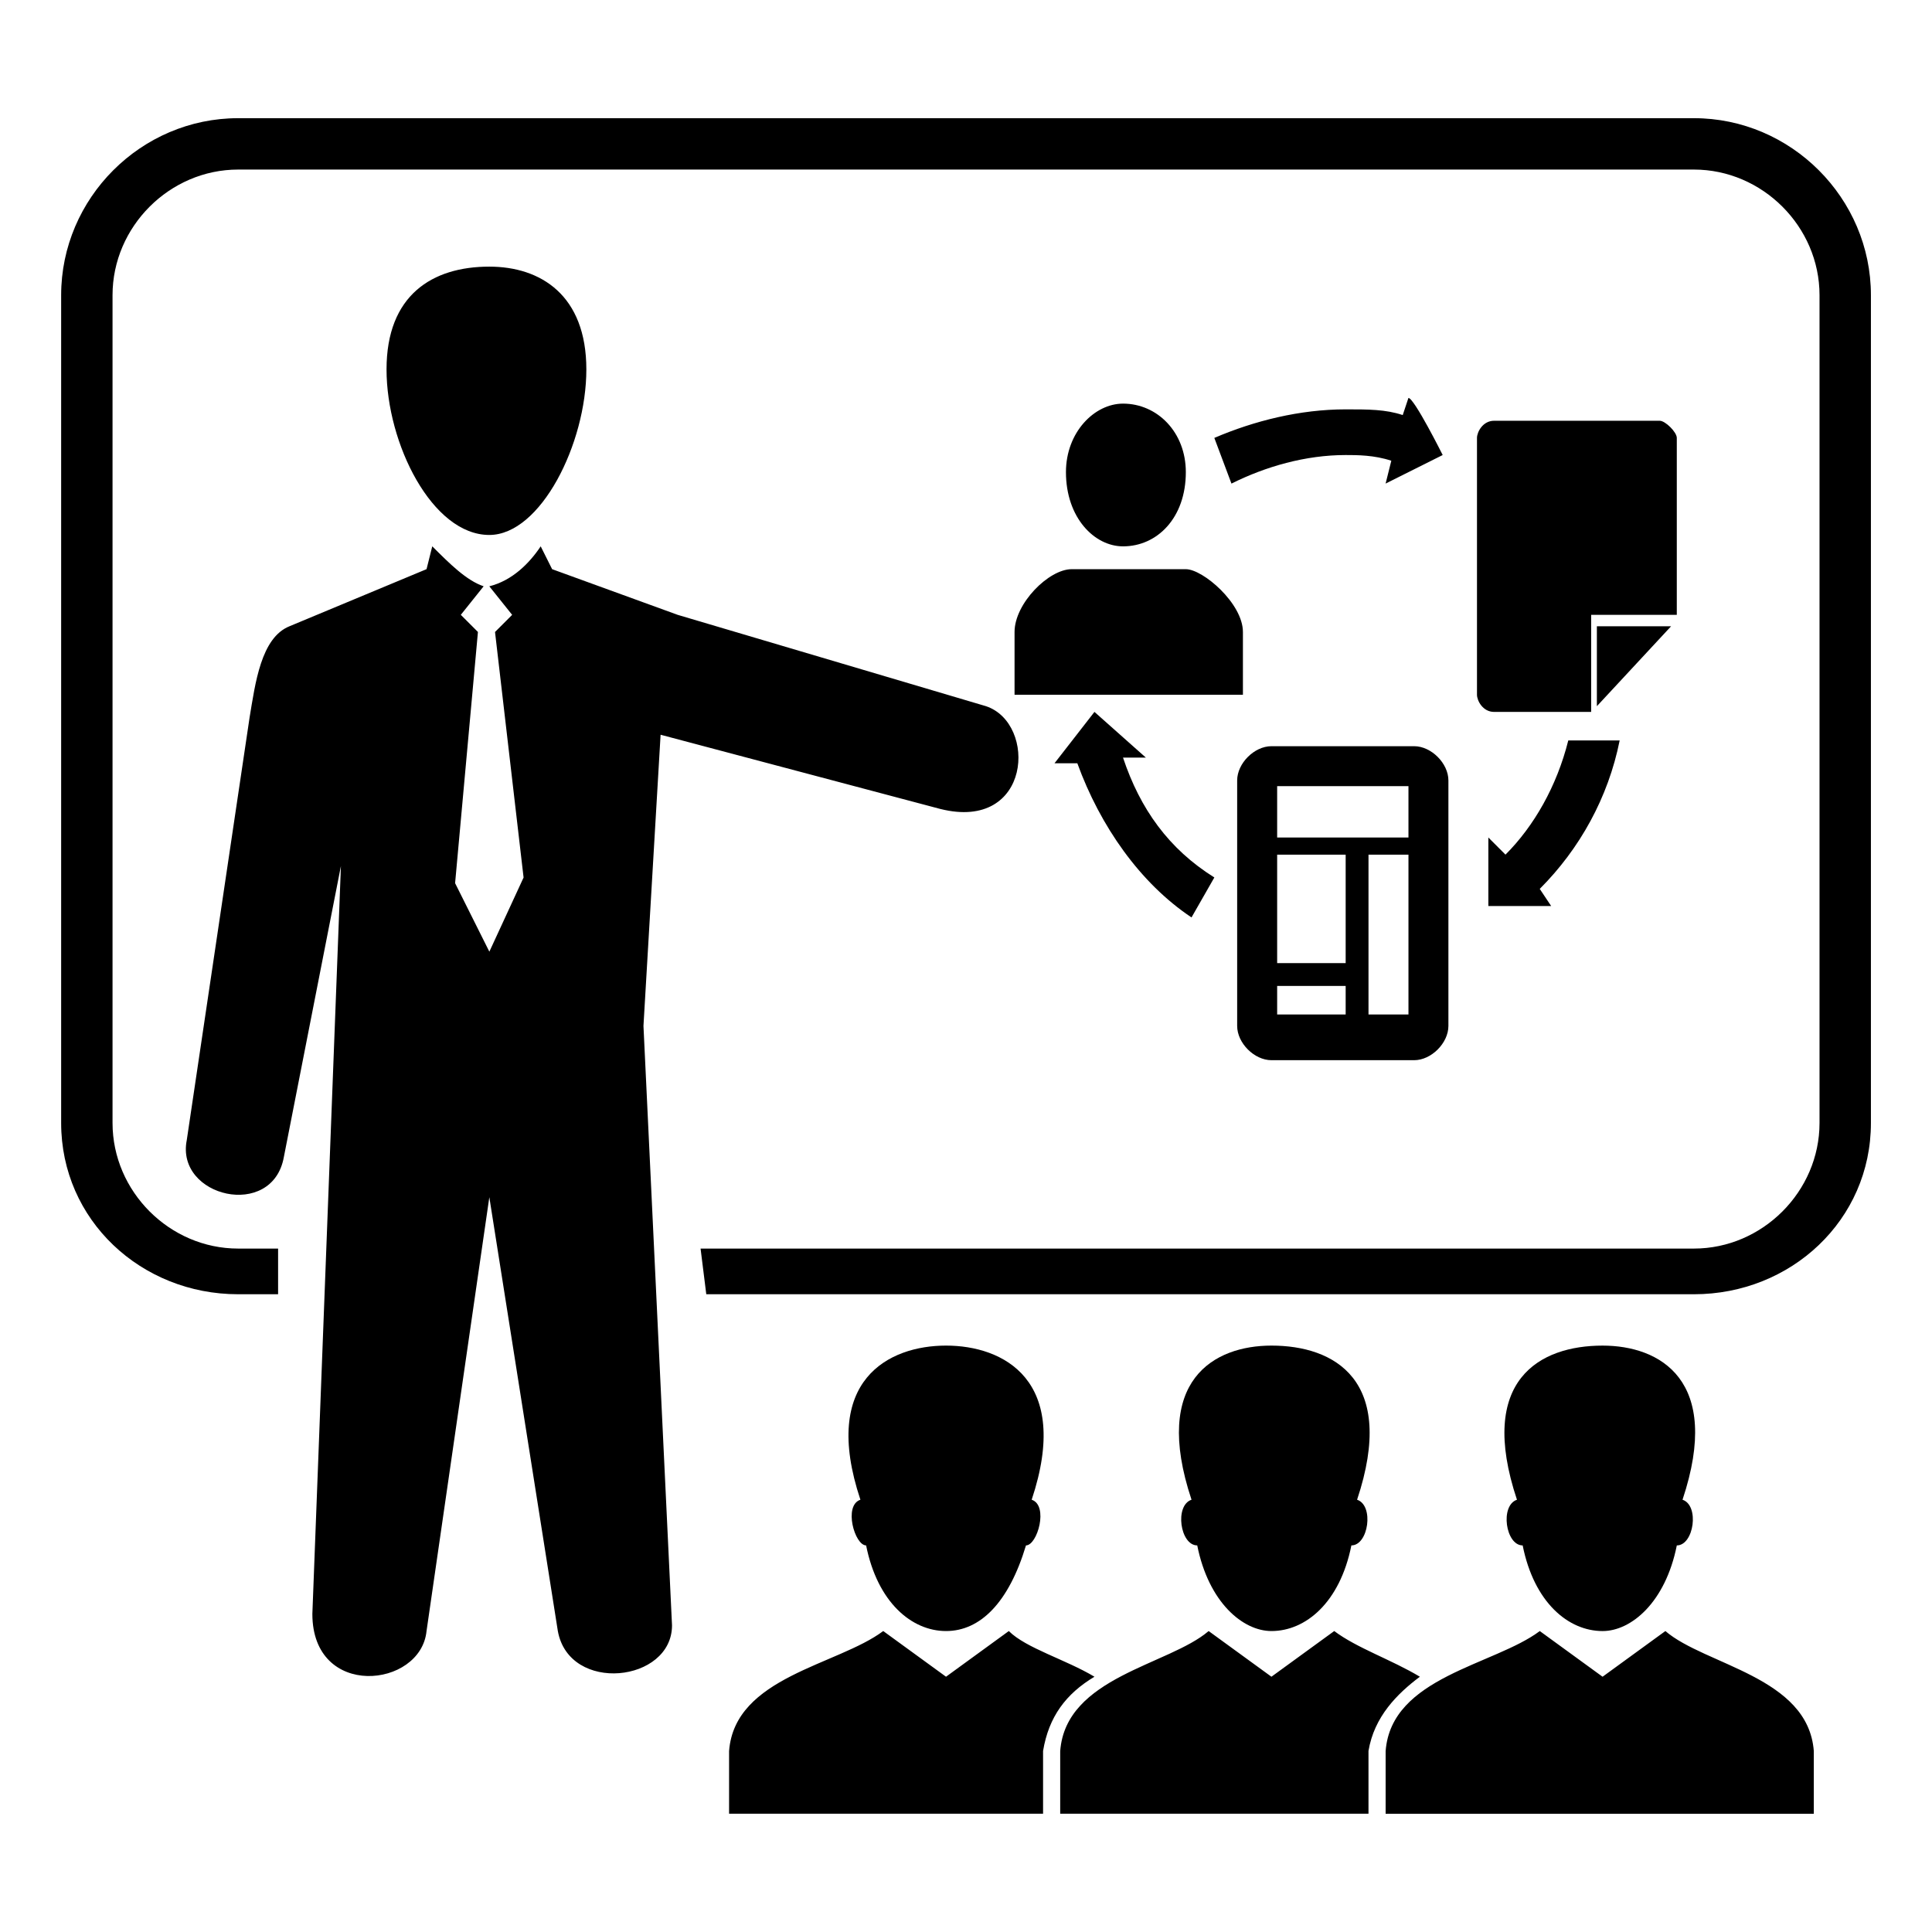 <?xml version="1.0" encoding="UTF-8"?>
<!-- Uploaded to: SVG Repo, www.svgrepo.com, Generator: SVG Repo Mixer Tools -->
<svg fill="#000000" width="800px" height="800px" version="1.1" viewBox="144 144 512 512" xmlns="http://www.w3.org/2000/svg">
 <path d="m480.94 341.75h37.824c4.539 0 9.078 4.539 9.078 9.078v65.055c0 4.539-4.539 9.078-9.078 9.078h-37.824c-4.539 0-9.078-4.539-9.078-9.078v-65.055c0-4.539 4.539-9.078 9.078-9.078zm-207.27-127.09c13.617 0 25.719 7.566 25.719 27.234 0 19.668-12.105 43.875-25.719 43.875-15.129 0-27.234-24.207-27.234-43.875 0-19.668 12.105-27.234 27.234-27.234zm226.94 37.824c6.051 0 10.59 0 15.129 1.512l1.512-4.539c1.512 0 9.078 15.129 9.078 15.129l-15.129 7.566 1.512-6.051c-4.539-1.512-9.078-1.512-12.105-1.512-10.59 0-21.18 3.027-30.258 7.566l-4.539-12.105c10.59-4.539 22.695-7.566 34.797-7.566zm54.465 131.62-3.027-4.539c10.59-10.59 18.156-24.207 21.18-39.336h-13.617c-3.027 12.105-9.078 22.695-16.641 30.258l-4.539-4.539v18.156h16.641zm-131.62-37.824h6.051c6.051 16.641 16.641 31.773 30.258 40.848l6.051-10.59c-12.105-7.566-19.668-18.156-24.207-31.773h6.051l-13.617-12.105-10.59 13.617zm116.5-90.777h43.875c1.512 0 4.539 3.027 4.539 4.539v46.902h-22.695v25.719h-25.719c-3.027 0-4.539-3.027-4.539-4.539v-68.082c0-1.512 1.512-4.539 4.539-4.539zm46.902 54.465-19.668 21.18v-21.18zm-145.24-59.004c9.078 0 16.641 7.566 16.641 18.156 0 12.105-7.566 19.668-16.641 19.668-7.566 0-15.129-7.566-15.129-19.668 0-10.59 7.566-18.156 15.129-18.156zm-13.617 43.875h30.258c4.539 0 15.129 9.078 15.129 16.641v16.641h-60.52v-16.641c0-7.566 9.078-16.641 15.129-16.641zm-220.89-119.52h385.8c25.719 0 46.902 21.18 46.902 46.902v219.38c0 25.719-21.18 45.387-46.902 45.387h-261.74l-1.512-12.105h263.25c18.156 0 33.285-15.129 33.285-33.285v-219.38c0-18.156-15.129-33.285-33.285-33.285h-385.8c-18.156 0-33.285 15.129-33.285 33.285v219.38c0 18.156 15.129 33.285 33.285 33.285h10.59v12.105h-10.59c-25.719 0-46.902-19.668-46.902-45.387v-219.38c0-25.719 21.18-46.902 46.902-46.902zm304.1 432.7c1.512-19.668 28.746-22.695 40.848-31.773l16.641 12.105 16.641-12.105c10.59 9.078 37.824 12.105 39.336 31.773v16.641h-113.47v-16.641zm57.492-31.773c-9.078 0-18.156-7.566-21.18-22.695-4.539 0-6.051-10.59-1.512-12.105-10.59-31.773 6.051-40.848 22.695-40.848 15.129 0 31.773 9.078 21.18 40.848 4.539 1.512 3.027 12.105-1.512 12.105-3.027 15.129-12.105 22.695-19.668 22.695zm-285.95-199.71-7.566-65.055 4.539-4.539-6.051-7.566c6.051-1.512 10.59-6.051 13.617-10.59l3.027 6.051 33.285 12.105 81.699 24.207c13.617 4.539 12.105 33.285-12.105 27.234l-74.133-19.668-4.539 77.16 7.566 158.86c0 15.129-27.234 18.156-30.258 1.512l-18.156-114.98-16.641 114.98c-1.512 15.129-30.258 18.156-30.258-4.539l7.566-198.2-15.129 77.16c-3.027 16.641-28.746 10.59-25.719-4.539l16.641-111.96c1.512-9.078 3.027-21.18 10.59-24.207l36.312-15.129 1.512-6.051c4.539 4.539 9.078 9.078 13.617 10.59l-6.051 7.566 4.539 4.539-6.051 66.57 9.078 18.156 9.078-19.668zm54.465 231.48c1.512-19.668 28.746-22.695 40.848-31.773l16.641 12.105 16.641-12.105c4.539 4.539 15.129 7.566 22.695 12.105-7.566 4.539-12.105 10.59-13.617 19.668v16.641h-83.211v-16.641zm57.492-31.773c-9.078 0-18.156-7.566-21.18-22.695-3.027 0-6.051-10.59-1.512-12.105-10.59-31.773 7.566-40.848 22.695-40.848 15.129 0 33.285 9.078 22.695 40.848 4.539 1.512 1.512 12.105-1.512 12.105-4.539 15.129-12.105 22.695-21.18 22.695zm86.238 0c-7.566 0-16.641-7.566-19.668-22.695-4.539 0-6.051-10.59-1.512-12.105-10.59-31.773 6.051-40.848 21.18-40.848 16.641 0 33.285 9.078 22.695 40.848 4.539 1.512 3.027 12.105-1.512 12.105-3.027 15.129-12.105 22.695-21.18 22.695zm-55.98 31.773c1.512-19.668 28.746-22.695 39.336-31.773l16.641 12.105 16.641-12.105c6.051 4.539 15.129 7.566 22.695 12.105-6.051 4.539-12.105 10.59-13.617 19.668v16.641h-81.699v-16.641zm57.492-202.73h18.156v7.566h-18.156zm0-52.953h34.797v13.617h-34.797zm0 18.156h18.156v28.746h-18.156zm24.207 0h10.59v42.363h-10.59z" fill-rule="evenodd"/>
</svg>